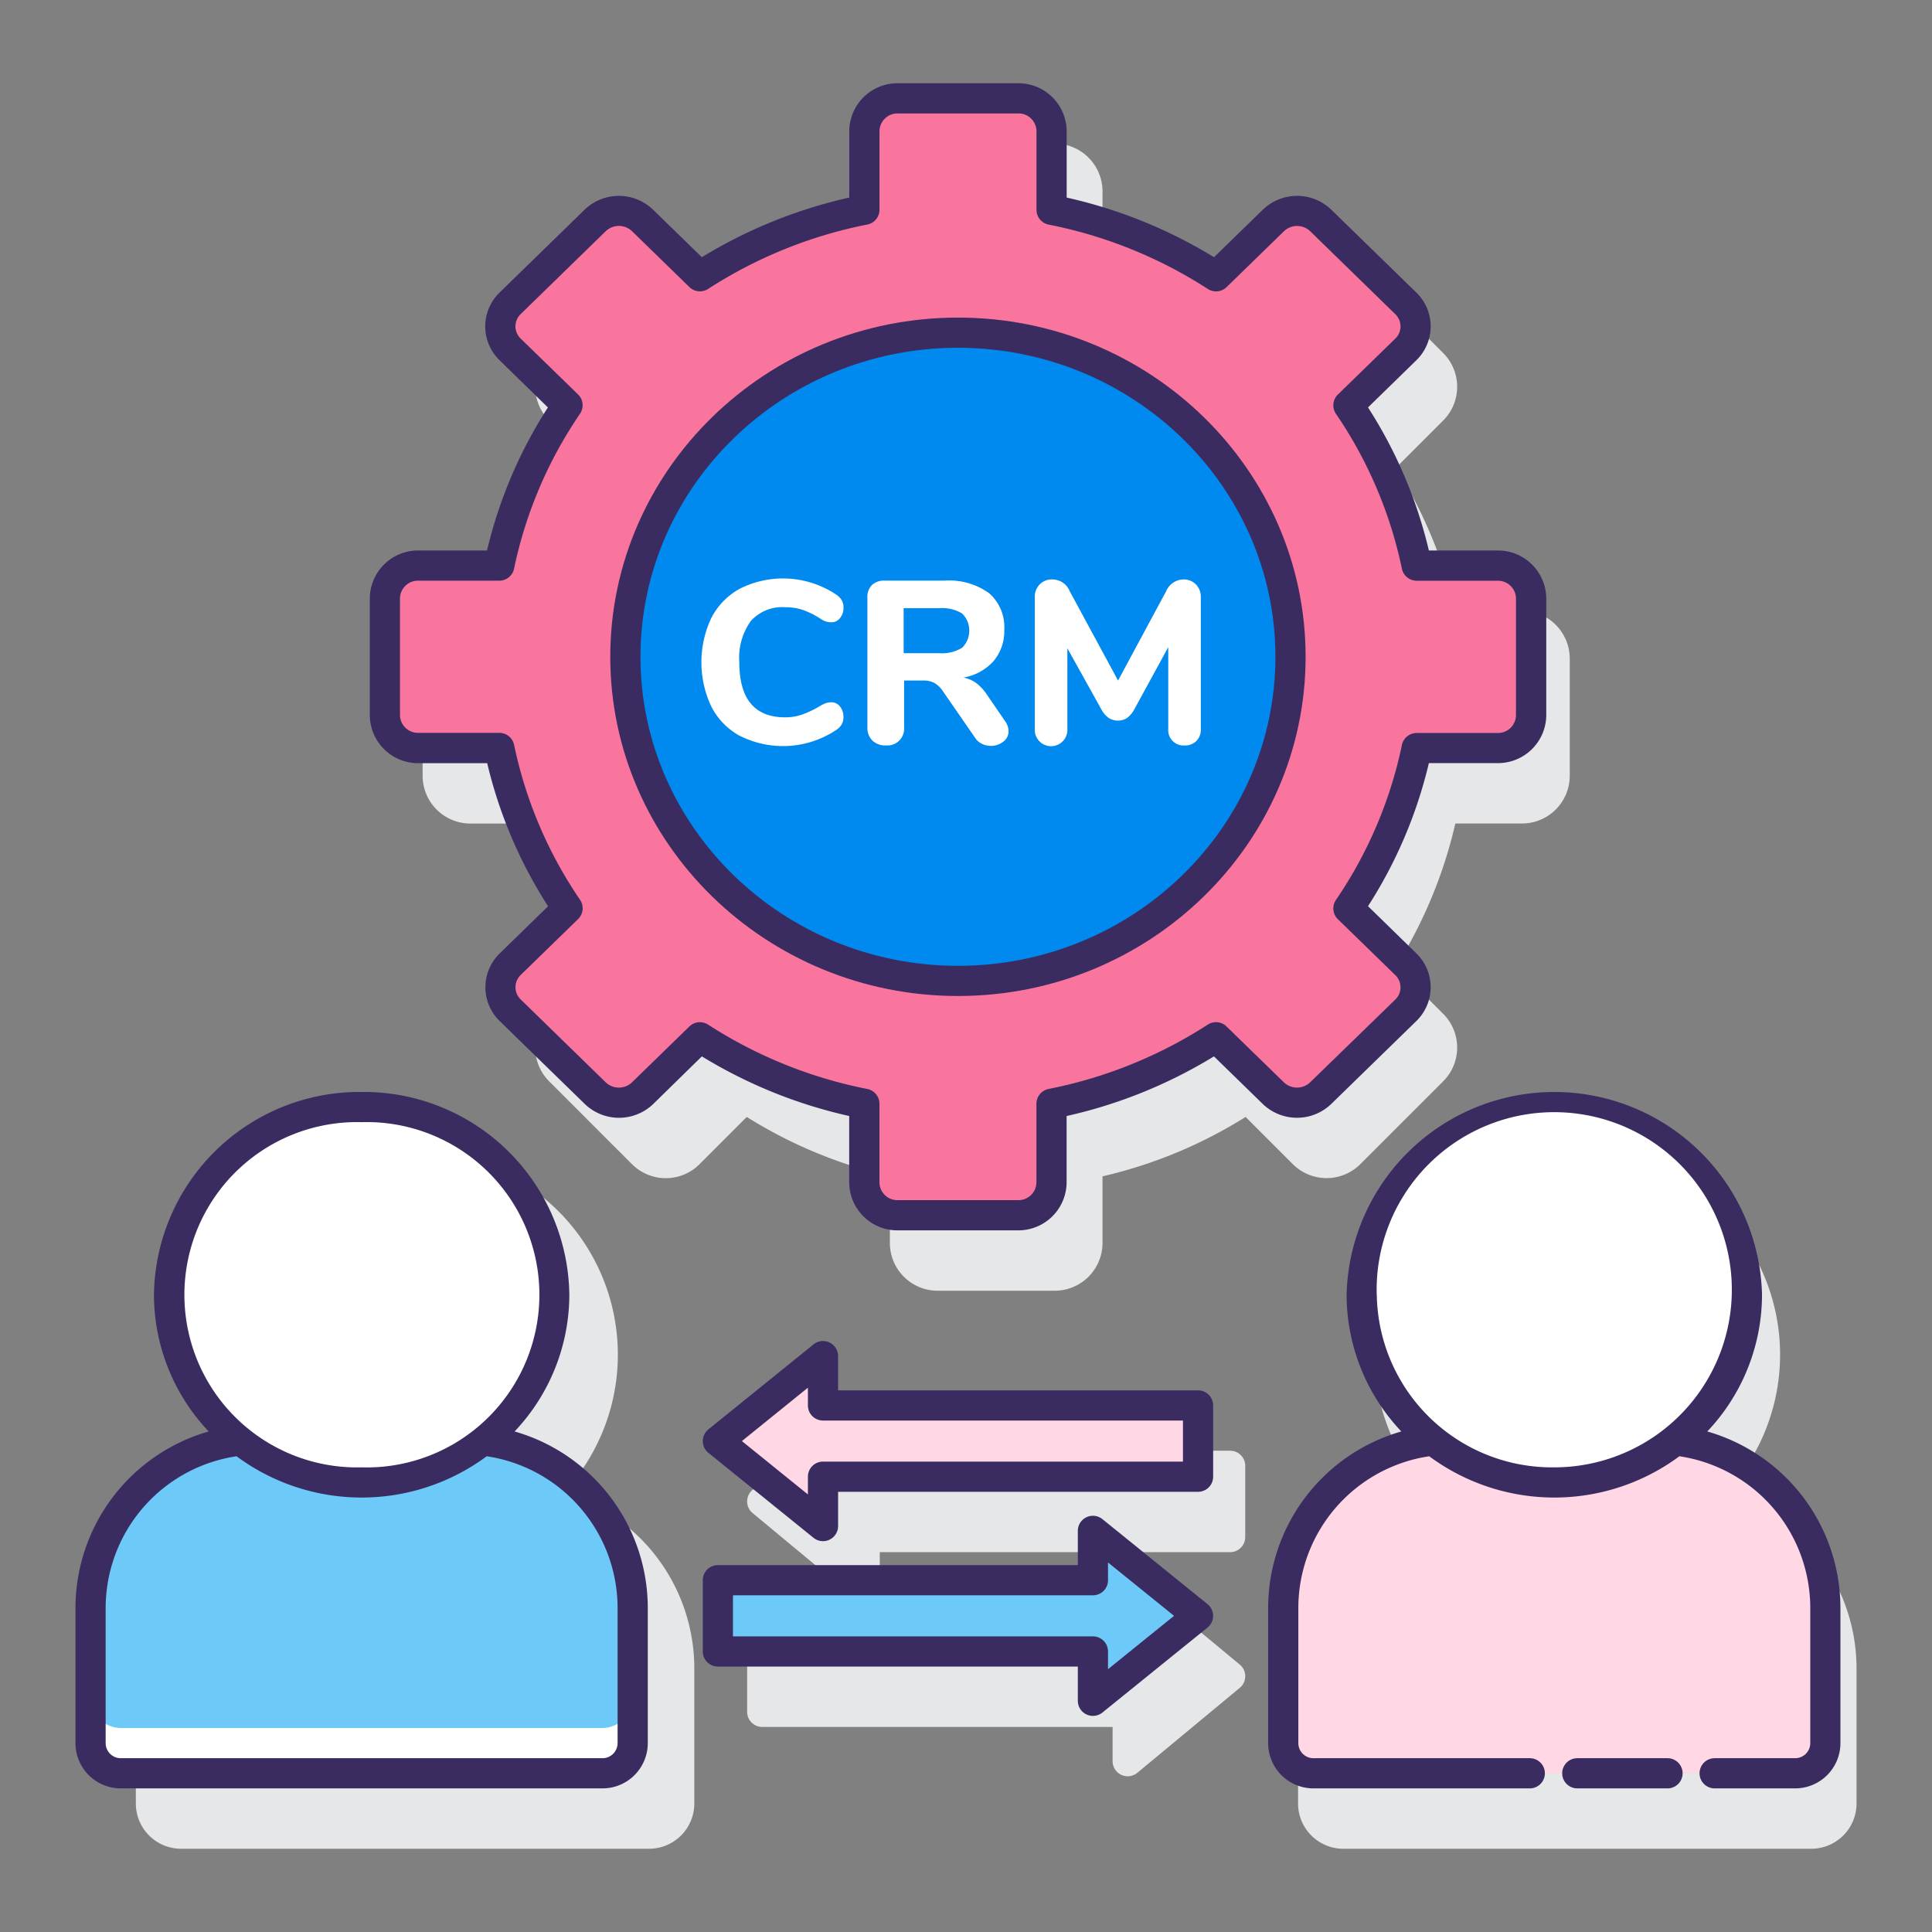 <svg height="512" viewBox="0 0 128 128" width="512" xmlns="http://www.w3.org/2000/svg"><rect x="0" y="0" width="128" height="128" fill="#808080" stroke="none"/><path d="m114.354 98.882a13.435 13.435 0 1 0 -19.708 0 12.184 12.184 0 0 0 -8.646 11.642v8.961a3 3 0 0 0 3 3h31a3 3 0 0 0 3-3v-8.961a12.184 12.184 0 0 0 -8.646-11.642z" fill="#e6e7e8"/><path d="m37.353 98.882a13.435 13.435 0 1 0 -19.707 0 12.183 12.183 0 0 0 -8.646 11.642v8.961a3 3 0 0 0 3 3h31a3 3 0 0 0 3-3v-8.961a12.185 12.185 0 0 0 -8.647-11.642z" fill="#e6e7e8"/><path d="m90.125 77.129 5.489-5.489a3.16 3.16 0 0 0 0-4.472l-3.129-3.129a30.86 30.86 0 0 0 3.935-9.48h4.418a3.166 3.166 0 0 0 3.162-3.159v-7.767a3.166 3.166 0 0 0 -3.162-3.162h-4.418a30.866 30.866 0 0 0 -3.935-9.481l3.129-3.129a3.159 3.159 0 0 0 0-4.471l-5.489-5.49a3.169 3.169 0 0 0 -4.472 0l-3.129 3.129a30.893 30.893 0 0 0 -9.48-3.934v-4.418a3.166 3.166 0 0 0 -3.162-3.162h-7.764a3.166 3.166 0 0 0 -3.162 3.162v4.423a30.908 30.908 0 0 0 -9.481 3.934l-3.129-3.134a3.164 3.164 0 0 0 -4.471 0l-5.49 5.49a3.164 3.164 0 0 0 0 4.471l3.129 3.129a30.863 30.863 0 0 0 -3.934 9.481h-4.418a3.165 3.165 0 0 0 -3.162 3.162v7.767a3.166 3.166 0 0 0 3.162 3.162h4.418a30.882 30.882 0 0 0 3.934 9.48l-3.13 3.129a3.167 3.167 0 0 0 0 4.472l5.49 5.489a3.163 3.163 0 0 0 4.471 0l3.13-3.132a30.933 30.933 0 0 0 9.481 3.934v4.418a3.166 3.166 0 0 0 3.162 3.162h7.764a3.166 3.166 0 0 0 3.162-3.162v-4.417a30.927 30.927 0 0 0 9.48-3.935l3.129 3.129a3.167 3.167 0 0 0 4.472 0z" fill="#e6e7e8"/><path d="m75.352 104.655a1 1 0 0 0 -1.639.77v2.268h-23.213a1 1 0 0 0 -1 1v4.721a1 1 0 0 0 1 1h23.213v2.269a1 1 0 0 0 1.639.769l6.787-5.629a1 1 0 0 0 0-1.539z" fill="#e6e7e8"/><path d="m81.5 96.114h-23.213v-2.268a1 1 0 0 0 -1.639-.77l-6.787 5.629a1 1 0 0 0 0 1.539l6.787 5.629a1 1 0 0 0 .639.231 1.012 1.012 0 0 0 .425-.095 1 1 0 0 0 .575-.905v-2.269h23.213a1 1 0 0 0 1-1v-4.721a1 1 0 0 0 -1-1z" fill="#e6e7e8"/><path d="m111.017 95.432a13 13 0 0 1 -16.08 0 11.164 11.164 0 0 0 -9.919 11.092v8.961a2 2 0 0 0 2 2h31.918a2 2 0 0 0 2-2v-8.961a11.164 11.164 0 0 0 -9.919-11.092z" fill="#ffd7e5"/><ellipse cx="102.977" cy="85.781" fill="#fff" rx="12.761" ry="12.435"/><path d="m32 95.432a13 13 0 0 1 -16.08 0 11.164 11.164 0 0 0 -9.92 11.092v8.961a2 2 0 0 0 2 2h31.917a2 2 0 0 0 2-2v-8.961a11.163 11.163 0 0 0 -9.917-11.092z" fill="#6dc9f7"/><path d="m39.865 114.485h-31.813a2.026 2.026 0 0 1 -2.052-2v3a2.026 2.026 0 0 0 2.052 2h31.813a2.026 2.026 0 0 0 2.052-2v-3a2.026 2.026 0 0 1 -2.052 2z" fill="#fff"/><ellipse cx="23.959" cy="85.781" fill="#fff" rx="12.761" ry="12.435"/><ellipse cx="63.468" cy="43.515" fill="#0089ef" rx="22.036" ry="21.473"/><path d="m49.023 48.758a4.593 4.593 0 0 1 -1.891-1.936 6.872 6.872 0 0 1 0-5.89 4.607 4.607 0 0 1 1.891-1.932 6.35 6.35 0 0 1 6.432.43 1.169 1.169 0 0 1 .33.369.989.989 0 0 1 .1.46 1.059 1.059 0 0 1 -.228.684.693.693 0 0 1 -.56.284 1.245 1.245 0 0 1 -.386-.054 1.462 1.462 0 0 1 -.37-.192 5.4 5.4 0 0 0 -1.167-.576 3.68 3.68 0 0 0 -1.151-.176 2.8 2.8 0 0 0 -2.278.913 4.168 4.168 0 0 0 -.764 2.727q0 3.657 3.042 3.656a3.406 3.406 0 0 0 1.1-.177 6.969 6.969 0 0 0 1.214-.576 2.259 2.259 0 0 1 .394-.192 1.145 1.145 0 0 1 .362-.053.7.7 0 0 1 .56.284 1.056 1.056 0 0 1 .228.683.988.988 0 0 1 -.1.469 1.156 1.156 0 0 1 -.323.361 6.35 6.35 0 0 1 -6.432.43z" fill="#fff"/><path d="m66.82 48.435a.859.859 0 0 1 -.354.707 1.347 1.347 0 0 1 -1.411.138 1.164 1.164 0 0 1 -.473-.43l-2.082-3.011a1.853 1.853 0 0 0 -.567-.576 1.48 1.48 0 0 0 -.757-.176h-1.276v3.1a1.113 1.113 0 0 1 -1.2 1.2 1.229 1.229 0 0 1 -.9-.322 1.166 1.166 0 0 1 -.332-.876v-8.6a1.1 1.1 0 0 1 .3-.829 1.172 1.172 0 0 1 .851-.292h3.961a4.513 4.513 0 0 1 2.956.837 2.977 2.977 0 0 1 1 2.42 3.075 3.075 0 0 1 -.709 2.073 3.428 3.428 0 0 1 -2 1.091 2.1 2.1 0 0 1 .844.361 3.145 3.145 0 0 1 .717.775l1.2 1.752a1.156 1.156 0 0 1 .232.658zm-3.073-5.522a1.6 1.6 0 0 0 0-2.266 2.6 2.6 0 0 0 -1.53-.353h-2.349v2.98h2.349a2.548 2.548 0 0 0 1.53-.361z" fill="#fff"/><path d="m79.234 38.72a1.168 1.168 0 0 1 .323.852v8.728a1.064 1.064 0 0 1 -.3.8 1.08 1.08 0 0 1 -.787.291 1.017 1.017 0 0 1 -1.07-1.091v-5.425l-2.238 4.1a1.747 1.747 0 0 1 -.48.584 1.133 1.133 0 0 1 -1.238 0 1.682 1.682 0 0 1 -.489-.584l-2.239-4.025v5.35a1.081 1.081 0 1 1 -2.159 0v-8.728a1.161 1.161 0 0 1 .324-.852 1.122 1.122 0 0 1 .842-.331 1.241 1.241 0 0 1 1.151.784l3.2 5.914 3.184-5.914a1.276 1.276 0 0 1 1.135-.784 1.125 1.125 0 0 1 .841.331z" fill="#fff"/><path d="m101.438 47.4v-7.767a2.191 2.191 0 0 0 -2.219-2.162h-5.362a29.616 29.616 0 0 0 -4.52-10.617l3.8-3.7a2.122 2.122 0 0 0 0-3.057l-5.637-5.49a2.261 2.261 0 0 0 -3.138 0l-3.8 3.7a31.285 31.285 0 0 0 -10.892-4.407v-5.223a2.191 2.191 0 0 0 -2.219-2.162h-7.967a2.191 2.191 0 0 0 -2.218 2.162v5.223a31.277 31.277 0 0 0 -10.9 4.406l-3.8-3.7a2.26 2.26 0 0 0 -3.137 0l-5.629 5.494a2.123 2.123 0 0 0 0 3.057l3.8 3.7a29.618 29.618 0 0 0 -4.521 10.617h-5.362a2.191 2.191 0 0 0 -2.217 2.159v7.767a2.191 2.191 0 0 0 2.219 2.162h5.361a29.633 29.633 0 0 0 4.52 10.614l-3.8 3.7a2.124 2.124 0 0 0 0 3.058l5.634 5.49a2.26 2.26 0 0 0 3.137 0l3.8-3.7a31.256 31.256 0 0 0 10.9 4.405v5.225a2.191 2.191 0 0 0 2.218 2.162h7.967a2.191 2.191 0 0 0 2.219-2.162v-5.226a31.264 31.264 0 0 0 10.9-4.405l3.8 3.7a2.261 2.261 0 0 0 3.138 0l5.633-5.49a2.123 2.123 0 0 0 0-3.058l-3.8-3.7a29.631 29.631 0 0 0 4.52-10.617h5.362a2.191 2.191 0 0 0 2.21-2.158zm-37.97 17.588c-12.17 0-22.036-9.614-22.036-21.473s9.868-21.473 22.036-21.473 22.032 9.613 22.032 21.473-9.862 21.473-22.032 21.473z" fill="#fa759e"/><path d="m79.374 107.054-6.965-5.629v3.268h-24.848v4.721h24.848v3.268z" fill="#6dc9f7"/><path d="m47.561 95.475 6.965 5.629v-3.269h24.848v-4.721h-24.848v-3.268z" fill="#ffd7e5"/><g fill="#3a2c60"><path d="m113.111 94.838a13.194 13.194 0 0 0 3.627-9.057 13.765 13.765 0 0 0 -27.522 0 13.2 13.2 0 0 0 3.626 9.057 12.175 12.175 0 0 0 -8.824 11.686v8.961a3 3 0 0 0 3 3h14.334a1 1 0 0 0 0-2h-14.334a1 1 0 0 1 -1-1v-8.961a10.172 10.172 0 0 1 8.672-10.043 13.922 13.922 0 0 0 16.574 0 10.171 10.171 0 0 1 8.671 10.043v8.961a1 1 0 0 1 -1 1h-5.335a1 1 0 0 0 0 2h5.333a3 3 0 0 0 3-3v-8.961a12.175 12.175 0 0 0 -8.822-11.686zm-21.9-9.057a11.766 11.766 0 1 1 11.761 11.435 11.614 11.614 0 0 1 -11.756-11.435z"/><path d="m110.477 116.485h-5.977a1 1 0 0 0 0 2h5.977a1 1 0 0 0 0-2z"/><path d="m34.093 94.838a13.2 13.2 0 0 0 3.627-9.057 13.617 13.617 0 0 0 -13.762-13.435 13.615 13.615 0 0 0 -13.758 13.435 13.2 13.2 0 0 0 3.626 9.057 12.175 12.175 0 0 0 -8.826 11.686v8.961a3 3 0 0 0 3 3h31.917a3 3 0 0 0 3-3v-8.961a12.174 12.174 0 0 0 -8.824-11.686zm-10.135-20.492a11.44 11.44 0 1 1 0 22.87 11.439 11.439 0 1 1 0-22.87zm16.959 41.139a1 1 0 0 1 -1 1h-31.917a1 1 0 0 1 -1-1v-8.961a10.172 10.172 0 0 1 8.672-10.043 13.921 13.921 0 0 0 16.573 0 10.172 10.172 0 0 1 8.672 10.043z"/><path d="m63.468 21.041c-12.7 0-23.036 10.082-23.036 22.474s10.334 22.473 23.036 22.473 23.032-10.081 23.032-22.473-10.33-22.474-23.032-22.474zm0 42.947c-11.6 0-21.036-9.184-21.036-20.473s9.437-20.474 21.036-20.474 21.032 9.185 21.032 20.474-9.433 20.473-21.032 20.473z"/><path d="m88.2 73.139 5.634-5.49a3.125 3.125 0 0 0 0-4.49l-3.2-3.122a30.449 30.449 0 0 0 4.032-9.478h4.56a3.2 3.2 0 0 0 3.218-3.163v-7.763a3.2 3.2 0 0 0 -3.218-3.162h-4.56a30.449 30.449 0 0 0 -4.032-9.478l3.2-3.122a3.127 3.127 0 0 0 0-4.491l-5.634-5.489a3.269 3.269 0 0 0 -4.534 0l-3.233 3.15a32.121 32.121 0 0 0 -9.763-3.951v-4.413a3.2 3.2 0 0 0 -3.219-3.162h-7.967a3.194 3.194 0 0 0 -3.218 3.162v4.413a32.147 32.147 0 0 0 -9.766 3.951l-3.233-3.15a3.268 3.268 0 0 0 -4.533 0l-5.634 5.489a3.124 3.124 0 0 0 0 4.491l3.2 3.122a30.475 30.475 0 0 0 -4.033 9.478h-4.55a3.2 3.2 0 0 0 -3.217 3.162v7.767a3.2 3.2 0 0 0 3.219 3.163h4.559a30.475 30.475 0 0 0 4.033 9.478l-3.2 3.122a3.123 3.123 0 0 0 0 4.49l5.634 5.49a3.268 3.268 0 0 0 4.533 0l3.222-3.155a32.1 32.1 0 0 0 9.762 3.951v4.414a3.194 3.194 0 0 0 3.218 3.162h7.967a3.2 3.2 0 0 0 3.219-3.162v-4.414a32.07 32.07 0 0 0 9.761-3.951l3.233 3.151a3.27 3.27 0 0 0 4.54 0zm-3.14-1.433-3.8-3.7a1 1 0 0 0 -1.241-.124 30.147 30.147 0 0 1 -10.547 4.264 1 1 0 0 0 -.806.981v5.225a1.193 1.193 0 0 1 -1.219 1.162h-7.963a1.192 1.192 0 0 1 -1.218-1.162v-5.224a1 1 0 0 0 -.807-.981 30.149 30.149 0 0 1 -10.546-4.264 1 1 0 0 0 -1.241.124l-3.8 3.7a1.256 1.256 0 0 1 -1.742 0l-5.63-5.49a1.123 1.123 0 0 1 0-1.625l3.8-3.7a1 1 0 0 0 .13-1.278 28.519 28.519 0 0 1 -4.369-10.26 1 1 0 0 0 -.979-.8h-5.365a1.194 1.194 0 0 1 -1.217-1.154v-7.767a1.193 1.193 0 0 1 1.219-1.162h5.361a1 1 0 0 0 .979-.8 28.534 28.534 0 0 1 4.369-10.26 1 1 0 0 0 -.13-1.278l-3.8-3.7a1.123 1.123 0 0 1 0-1.625l5.634-5.49a1.256 1.256 0 0 1 1.742 0l3.8 3.7a1 1 0 0 0 1.241.124 30.151 30.151 0 0 1 10.546-4.265 1 1 0 0 0 .807-.981v-5.219a1.192 1.192 0 0 1 1.218-1.162h7.967a1.193 1.193 0 0 1 1.217 1.162v5.223a1 1 0 0 0 .806.981 30.149 30.149 0 0 1 10.547 4.265 1 1 0 0 0 1.241-.124l3.8-3.7a1.255 1.255 0 0 1 1.742 0l5.633 5.49a1.123 1.123 0 0 1 0 1.625l-3.8 3.7a1 1 0 0 0 -.129 1.278 28.569 28.569 0 0 1 4.369 10.26 1 1 0 0 0 .978.8h5.362a1.192 1.192 0 0 1 1.218 1.162v7.763a1.193 1.193 0 0 1 -1.218 1.163h-5.362a1 1 0 0 0 -.978.8 28.554 28.554 0 0 1 -4.369 10.26 1 1 0 0 0 .129 1.278l3.8 3.7a1.123 1.123 0 0 1 0 1.625l-5.639 5.48a1.257 1.257 0 0 1 -1.74 0z"/><path d="m73.038 100.647a1 1 0 0 0 -1.629.778v2.268h-23.848a1 1 0 0 0 -1 1v4.721a1 1 0 0 0 1 1h23.848v2.269a1 1 0 0 0 1.629.777l6.962-5.629a1 1 0 0 0 0-1.555zm.371 9.942v-1.175a1 1 0 0 0 -1-1h-23.848v-2.721h23.848a1 1 0 0 0 1-1v-1.175l4.374 3.536z"/><path d="m79.374 92.115h-23.848v-2.269a1 1 0 0 0 -1.628-.778l-6.965 5.632a1 1 0 0 0 0 1.555l6.965 5.629a1 1 0 0 0 1.628-.778v-2.271h23.848a1 1 0 0 0 1-1v-4.72a1 1 0 0 0 -1-1zm-1 4.72h-23.848a1 1 0 0 0 -1 1v1.175l-4.374-3.535 4.374-3.536v1.176a1 1 0 0 0 1 1h23.848z"/></g></svg>